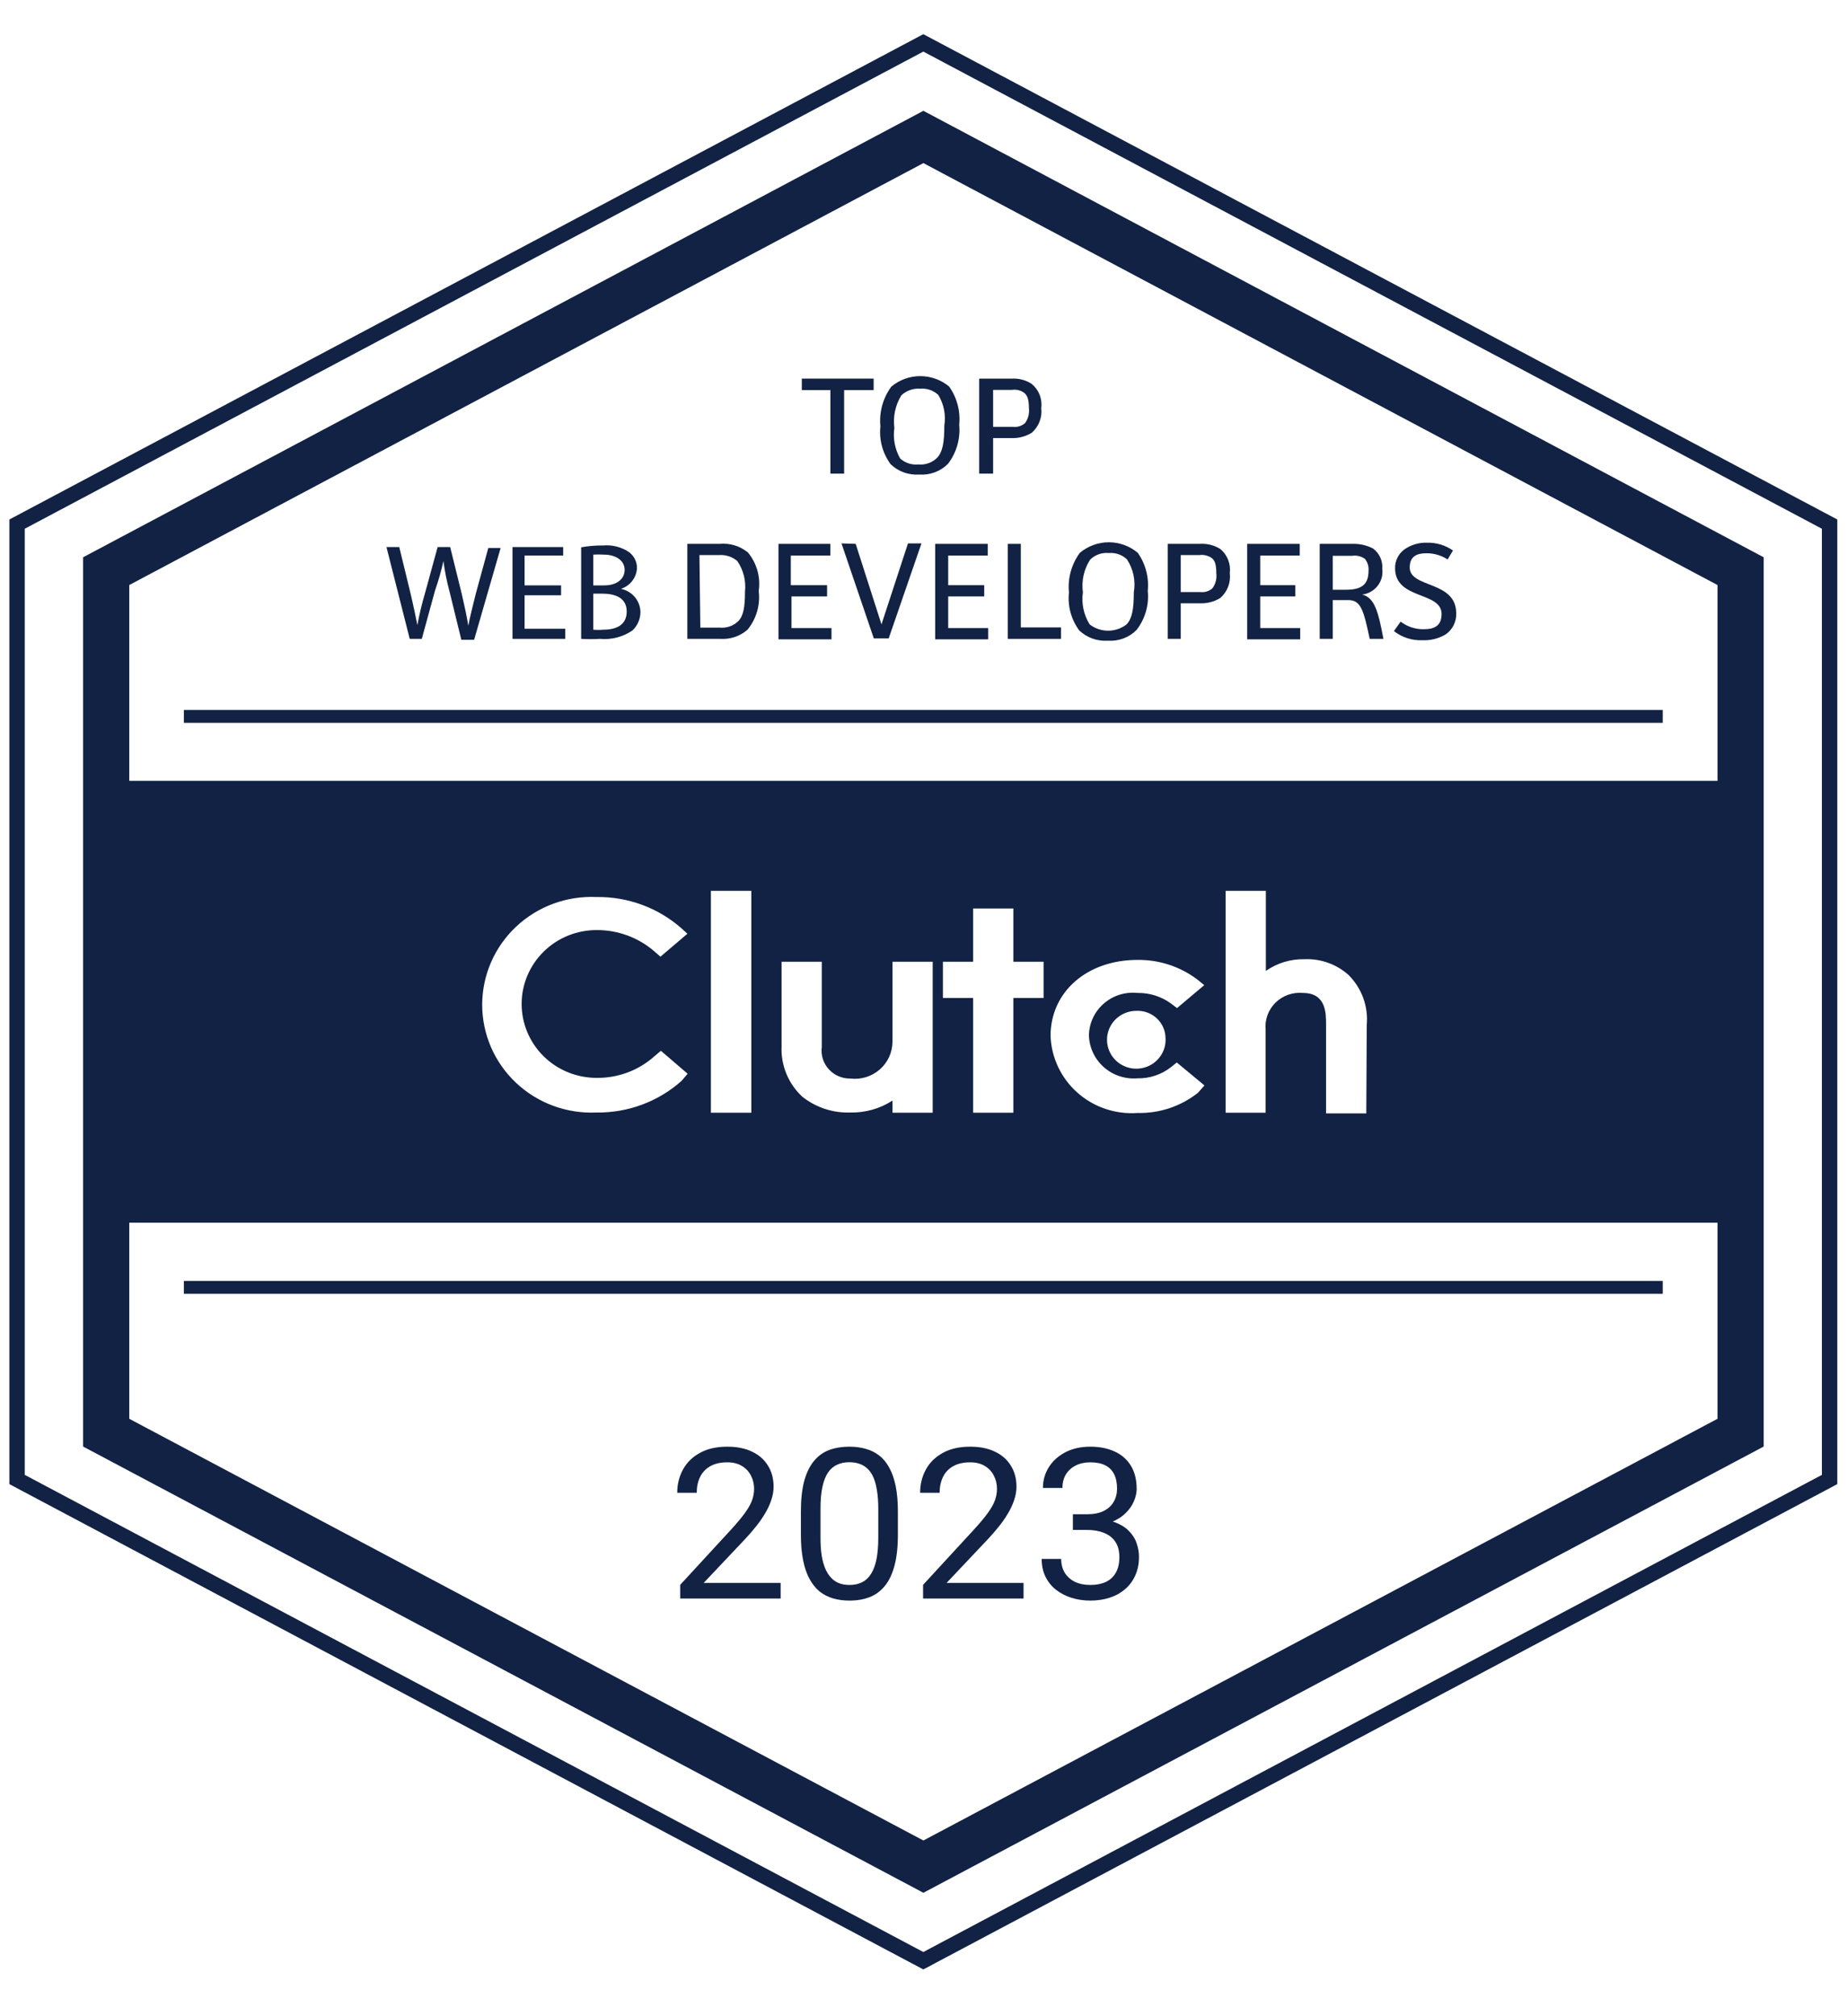 <svg width="120" height="131" viewBox="0 0 120 131" fill="none" xmlns="http://www.w3.org/2000/svg">
<g clip-path="url(#clip0_57_3281)">
<mask id="mask0_57_3281" style="mask-type:luminance" maskUnits="userSpaceOnUse" x="0" y="0" width="120" height="131">
<path d="M120 0H0V130.04H120V0Z" fill="white"/>
</mask>
<g mask="url(#mask0_57_3281)">
<path d="M56.761 24.601V25.347H54.843V30.775H53.952V25.347H52.094V24.601H56.761Z" fill="#112244"/>
<path d="M61.595 30.133C61.354 30.378 61.061 30.567 60.737 30.688C60.414 30.809 60.067 30.859 59.722 30.834C59.382 30.859 59.04 30.811 58.72 30.696C58.4 30.58 58.108 30.398 57.864 30.163C57.343 29.451 57.106 28.575 57.2 27.702C57.109 26.786 57.362 25.868 57.909 25.123C58.434 24.681 59.101 24.439 59.79 24.439C60.479 24.439 61.146 24.681 61.671 25.123C62.178 25.845 62.409 26.723 62.32 27.598C62.406 28.503 62.148 29.406 61.595 30.133ZM60.961 25.66C60.805 25.513 60.619 25.402 60.416 25.333C60.212 25.263 59.996 25.237 59.782 25.257C59.559 25.239 59.335 25.269 59.124 25.344C58.913 25.418 58.72 25.536 58.559 25.689C58.17 26.324 58.01 27.071 58.106 27.807C58.009 28.491 58.141 29.187 58.483 29.79C58.641 29.933 58.827 30.042 59.03 30.109C59.233 30.176 59.449 30.199 59.662 30.178C59.885 30.2 60.111 30.173 60.323 30.098C60.535 30.023 60.727 29.903 60.885 29.745C61.233 29.372 61.353 28.791 61.353 27.658C61.464 26.967 61.325 26.259 60.961 25.66Z" fill="#112244"/>
<path d="M65.717 24.602C66.181 24.572 66.643 24.692 67.031 24.945C67.259 25.133 67.436 25.376 67.544 25.649C67.652 25.923 67.689 26.219 67.65 26.511C67.687 26.809 67.65 27.111 67.542 27.391C67.434 27.672 67.259 27.922 67.031 28.121C66.633 28.365 66.17 28.484 65.702 28.464H64.523V30.775H63.617V24.602H65.717ZM64.523 27.733H65.792C65.935 27.752 66.081 27.741 66.219 27.7C66.357 27.658 66.484 27.589 66.593 27.495C66.801 27.216 66.892 26.869 66.85 26.526C66.85 25.944 66.744 25.706 66.563 25.541C66.448 25.453 66.317 25.389 66.177 25.353C66.037 25.317 65.89 25.311 65.747 25.333H64.523V27.733Z" fill="#112244"/>
<path d="M26.62 41.511L25.109 35.546H25.94L26.665 38.528C26.846 39.289 26.997 40.02 27.118 40.616C27.247 39.912 27.414 39.215 27.617 38.528L28.433 35.546H29.248L30.003 38.603C30.17 39.319 30.336 40.094 30.426 40.661C30.547 40.005 30.729 39.334 30.91 38.588L31.725 35.606H32.526L30.804 41.57H29.973L29.203 38.424C29.028 37.777 28.897 37.12 28.81 36.456C28.666 37.102 28.485 37.739 28.266 38.364L27.405 41.511H26.62Z" fill="#112244"/>
<path d="M36.454 38.678H34.082V40.855H36.726V41.511H33.297V35.546H36.59V36.098H34.082V38.036H36.454V38.678Z" fill="#112244"/>
<path d="M37.758 35.562C38.231 35.477 38.712 35.437 39.193 35.443C39.786 35.391 40.378 35.544 40.87 35.875C41.034 35.999 41.167 36.159 41.256 36.343C41.346 36.527 41.389 36.73 41.383 36.934C41.364 37.233 41.255 37.519 41.069 37.756C40.883 37.993 40.629 38.169 40.341 38.261C40.692 38.332 41.008 38.517 41.239 38.788C41.469 39.059 41.6 39.399 41.61 39.752C41.611 39.977 41.566 40.2 41.478 40.408C41.389 40.615 41.26 40.803 41.096 40.96C40.48 41.386 39.73 41.581 38.981 41.512C38.574 41.534 38.165 41.534 37.758 41.512V35.562ZM38.543 38.037H39.253C40.099 38.037 40.583 37.605 40.583 37.023C40.583 36.442 40.039 36.039 39.238 36.039C39.007 36.023 38.775 36.023 38.543 36.039V38.037ZM38.543 40.915C38.764 40.935 38.987 40.935 39.208 40.915C40.024 40.915 40.718 40.617 40.718 39.737C40.718 38.857 39.993 38.574 39.132 38.574H38.543V40.915Z" fill="#112244"/>
<path d="M46.771 35.337C47.098 35.308 47.428 35.343 47.742 35.44C48.056 35.538 48.347 35.695 48.599 35.904C48.882 36.249 49.09 36.649 49.21 37.077C49.33 37.506 49.358 37.954 49.294 38.394C49.349 38.841 49.314 39.294 49.189 39.727C49.065 40.159 48.854 40.563 48.569 40.914C48.329 41.124 48.049 41.285 47.746 41.388C47.442 41.49 47.121 41.532 46.801 41.511H44.656V35.337H46.771ZM45.502 40.78H46.756C46.976 40.802 47.198 40.776 47.407 40.704C47.616 40.632 47.806 40.515 47.964 40.362C48.297 40.02 48.402 39.468 48.402 38.439C48.478 37.74 48.301 37.038 47.904 36.456C47.739 36.314 47.548 36.206 47.34 36.14C47.132 36.073 46.913 36.049 46.695 36.068H45.442L45.502 40.78Z" fill="#112244"/>
<path d="M53.947 35.339V36.099H51.379V38.023H53.735V38.754H51.424V40.811H54.022V41.542H50.578V35.339H53.947Z" fill="#112244"/>
<path d="M55.593 35.337L57.27 40.571L58.992 35.308H59.868L57.738 41.481H56.772L54.672 35.308L55.593 35.337Z" fill="#112244"/>
<path d="M64.172 35.339V36.099H61.604V38.023H63.945V38.754H61.604V40.811H64.202V41.542H60.758V35.339H64.172Z" fill="#112244"/>
<path d="M66.322 35.339V40.767H68.936V41.512H65.477V35.339H66.322Z" fill="#112244"/>
<path d="M73.845 40.929C73.604 41.174 73.311 41.363 72.987 41.484C72.664 41.605 72.317 41.655 71.972 41.63C71.632 41.653 71.291 41.605 70.971 41.489C70.651 41.374 70.359 41.193 70.114 40.959C69.593 40.248 69.356 39.371 69.45 38.499C69.359 37.582 69.612 36.664 70.159 35.919C70.684 35.478 71.351 35.235 72.04 35.235C72.729 35.235 73.396 35.478 73.921 35.919C74.428 36.642 74.659 37.519 74.57 38.394C74.664 39.299 74.404 40.206 73.845 40.929ZM73.211 36.336C73.056 36.192 72.873 36.082 72.673 36.013C72.472 35.943 72.259 35.916 72.048 35.934C71.824 35.911 71.598 35.939 71.386 36.014C71.175 36.088 70.983 36.209 70.824 36.366C70.42 36.995 70.254 37.745 70.356 38.484C70.252 39.209 70.407 39.946 70.794 40.571C71.137 40.836 71.559 40.98 71.995 40.98C72.43 40.98 72.853 40.836 73.195 40.571C73.543 40.199 73.664 39.617 73.664 38.484C73.794 37.737 73.632 36.969 73.211 36.336Z" fill="#112244"/>
<path d="M77.967 35.337C78.436 35.308 78.902 35.428 79.296 35.681C79.52 35.872 79.692 36.115 79.797 36.389C79.903 36.662 79.938 36.956 79.9 37.246C79.937 37.544 79.9 37.846 79.792 38.127C79.684 38.407 79.509 38.658 79.281 38.857C78.883 39.1 78.42 39.22 77.952 39.2H76.713V41.511H75.867V35.337H77.967ZM76.713 38.469H77.982C78.123 38.486 78.265 38.474 78.401 38.433C78.536 38.392 78.661 38.323 78.767 38.23C78.975 37.951 79.067 37.605 79.024 37.261C79.024 36.679 78.933 36.441 78.752 36.277C78.635 36.19 78.501 36.127 78.358 36.091C78.215 36.055 78.067 36.047 77.921 36.068H76.713V38.469Z" fill="#112244"/>
<path d="M84.445 35.339V36.099H81.877V38.023H84.158V38.754H81.877V40.811H84.475V41.542H81.031V35.339H84.445Z" fill="#112244"/>
<path d="M87.872 35.338C88.334 35.324 88.791 35.427 89.201 35.636C89.406 35.787 89.569 35.986 89.675 36.216C89.78 36.445 89.825 36.697 89.805 36.949C89.833 37.144 89.821 37.342 89.771 37.533C89.72 37.723 89.632 37.902 89.511 38.058C89.391 38.215 89.24 38.347 89.067 38.445C88.895 38.544 88.704 38.608 88.506 38.634C89.322 38.843 89.549 39.767 89.881 41.512H88.99C88.597 39.648 88.416 38.992 87.6 38.992H86.588V41.512H85.742V35.338H87.872ZM86.588 38.321H87.404C88.34 38.321 88.914 38.082 88.914 37.098C88.942 36.813 88.855 36.529 88.673 36.307C88.436 36.142 88.144 36.073 87.857 36.114H86.588V38.321Z" fill="#112244"/>
<path d="M94.052 36.351C93.64 36.083 93.156 35.942 92.662 35.949C92.043 35.949 91.59 36.157 91.59 36.873C91.59 38.23 94.611 37.708 94.611 39.855C94.621 40.123 94.563 40.389 94.441 40.629C94.32 40.869 94.139 41.075 93.916 41.227C93.46 41.494 92.935 41.624 92.405 41.6C91.738 41.627 91.084 41.416 90.562 41.004L91.001 40.392C91.432 40.722 91.965 40.896 92.511 40.884C93.13 40.884 93.659 40.705 93.659 39.9C93.659 38.409 90.638 38.991 90.638 36.918C90.634 36.685 90.685 36.455 90.787 36.245C90.89 36.035 91.04 35.852 91.227 35.71C91.666 35.398 92.198 35.241 92.738 35.263C93.332 35.252 93.915 35.43 94.399 35.77L94.052 36.351Z" fill="#112244"/>
<path d="M59.993 8.899L6.898 37.112V50.741V64.385V79.445V93.089L59.993 121.287L113.087 93.089V79.445V64.385V50.741V37.112L59.993 8.899Z" stroke="#112244" stroke-width="3" stroke-miterlimit="10"/>
<path d="M59.989 2.786L1.109 34.055V49.176V64.311V81.011V96.132L59.989 127.401L118.869 96.132V81.011V64.311V49.176V34.055L59.989 2.786Z" stroke="#112244" stroke-miterlimit="10"/>
<path d="M6.898 50.74V79.445H113.087V50.74H6.898ZM44.284 70.229C42.77 71.58 40.795 72.315 38.755 72.287C37.796 72.331 36.838 72.182 35.939 71.85C35.04 71.518 34.219 71.009 33.525 70.355C32.831 69.701 32.278 68.914 31.901 68.043C31.523 67.171 31.328 66.234 31.328 65.286C31.328 64.339 31.523 63.401 31.901 62.53C32.278 61.659 32.831 60.872 33.525 60.218C34.219 59.563 35.04 59.055 35.939 58.722C36.838 58.39 37.796 58.242 38.755 58.285C40.785 58.256 42.752 58.98 44.269 60.313L44.661 60.671L42.909 62.162L42.516 61.819C41.478 60.917 40.139 60.423 38.755 60.433C37.465 60.433 36.228 60.938 35.316 61.839C34.404 62.739 33.891 63.961 33.891 65.234C33.891 66.507 34.404 67.729 35.316 68.629C36.228 69.53 37.465 70.035 38.755 70.035C40.143 70.055 41.487 69.554 42.516 68.634L42.939 68.276L44.676 69.767L44.284 70.229ZM48.815 72.302H46.187V57.883H48.815V72.302ZM60.597 72.302H57.984V71.512C57.169 72.04 56.21 72.31 55.235 72.287C54.106 72.323 53.002 71.958 52.123 71.258C51.677 70.843 51.325 70.338 51.094 69.777C50.862 69.216 50.754 68.613 50.779 68.008V62.49H53.392V68.022C53.357 68.282 53.379 68.546 53.457 68.796C53.535 69.046 53.667 69.276 53.843 69.472C54.02 69.667 54.236 69.823 54.479 69.928C54.722 70.033 54.985 70.085 55.25 70.08C55.591 70.12 55.936 70.088 56.264 69.988C56.592 69.887 56.894 69.72 57.152 69.496C57.41 69.273 57.617 68.998 57.761 68.69C57.904 68.382 57.98 68.048 57.984 67.709V62.49H60.597V72.302ZM67.802 64.846H65.838V72.302H63.225V64.846H61.262V62.49H63.225V59.031H65.838V62.49H67.802V64.846ZM77.832 71.005C76.721 71.886 75.33 72.351 73.905 72.317C73.198 72.368 72.487 72.277 71.817 72.05C71.146 71.823 70.528 71.466 70.001 70.998C69.473 70.53 69.047 69.962 68.747 69.328C68.447 68.694 68.28 68.006 68.255 67.307C68.255 64.444 70.627 62.371 73.905 62.371C75.313 62.354 76.686 62.806 77.802 63.654L78.24 64.011L76.472 65.502L76.08 65.204C75.451 64.746 74.686 64.505 73.905 64.518C73.511 64.477 73.114 64.517 72.737 64.635C72.36 64.753 72.012 64.948 71.716 65.205C71.419 65.463 71.179 65.779 71.013 66.133C70.846 66.487 70.756 66.872 70.748 67.262C70.757 67.655 70.847 68.041 71.013 68.398C71.179 68.755 71.417 69.074 71.713 69.337C72.008 69.6 72.355 69.8 72.732 69.925C73.109 70.05 73.508 70.098 73.905 70.065C74.687 70.08 75.45 69.828 76.065 69.35L76.457 69.037L78.255 70.528L77.832 71.005ZM75.717 67.352C75.76 67.73 75.686 68.112 75.503 68.448C75.321 68.783 75.04 69.056 74.698 69.231C74.355 69.405 73.966 69.472 73.584 69.424C73.201 69.376 72.843 69.214 72.556 68.96C72.269 68.706 72.066 68.371 71.976 68.001C71.885 67.631 71.911 67.243 72.049 66.888C72.187 66.532 72.431 66.227 72.749 66.011C73.067 65.796 73.444 65.681 73.829 65.681C74.295 65.66 74.752 65.817 75.103 66.12C75.455 66.423 75.675 66.848 75.717 67.307V67.352ZM88.768 72.347H86.155V66.591C86.155 65.816 86.155 64.518 84.644 64.518C84.32 64.488 83.992 64.53 83.685 64.639C83.378 64.748 83.099 64.923 82.868 65.151C82.638 65.379 82.46 65.654 82.35 65.957C82.239 66.26 82.197 66.583 82.228 66.904V72.302H79.629V57.883H82.243V63.087C82.974 62.575 83.853 62.308 84.75 62.326C85.807 62.281 86.839 62.651 87.62 63.355C88.044 63.78 88.369 64.291 88.573 64.852C88.776 65.414 88.853 66.012 88.798 66.606L88.768 72.347Z" fill="#112244"/>
<path d="M108.029 46.133H11.945V46.968H108.029V46.133Z" fill="#112244"/>
<path d="M108.029 83.233H11.945V84.067H108.029V83.233Z" fill="#112244"/>
</g>
<path d="M50.719 102.85V103.866H44.192V102.977L47.459 99.428C47.861 98.991 48.171 98.621 48.39 98.318C48.614 98.011 48.769 97.737 48.856 97.496C48.947 97.251 48.993 97.001 48.993 96.747C48.993 96.427 48.925 96.137 48.788 95.878C48.655 95.615 48.459 95.406 48.199 95.25C47.938 95.094 47.623 95.016 47.253 95.016C46.81 95.016 46.441 95.101 46.144 95.27C45.852 95.435 45.632 95.667 45.486 95.965C45.34 96.264 45.267 96.607 45.267 96.995H44C44 96.447 44.123 95.945 44.37 95.491C44.616 95.036 44.982 94.675 45.466 94.408C45.95 94.136 46.546 94 47.253 94C47.884 94 48.422 94.109 48.87 94.328C49.317 94.541 49.66 94.844 49.897 95.237C50.139 95.624 50.26 96.079 50.26 96.6C50.26 96.885 50.21 97.175 50.11 97.469C50.014 97.759 49.879 98.049 49.706 98.338C49.536 98.628 49.338 98.913 49.11 99.194C48.886 99.475 48.646 99.751 48.39 100.023L45.719 102.85H50.719Z" fill="#112244"/>
<path d="M58.336 98.225V99.709C58.336 100.506 58.263 101.179 58.116 101.727C57.97 102.275 57.76 102.717 57.486 103.051C57.212 103.385 56.881 103.628 56.493 103.779C56.11 103.926 55.676 104 55.192 104C54.808 104 54.454 103.953 54.13 103.86C53.806 103.766 53.514 103.617 53.253 103.412C52.998 103.202 52.779 102.93 52.596 102.596C52.413 102.262 52.274 101.857 52.178 101.38C52.082 100.903 52.034 100.346 52.034 99.709V98.225C52.034 97.427 52.107 96.758 52.253 96.219C52.404 95.68 52.616 95.248 52.89 94.922C53.164 94.593 53.493 94.356 53.877 94.214C54.265 94.071 54.699 94 55.178 94C55.566 94 55.922 94.047 56.247 94.14C56.575 94.23 56.868 94.374 57.123 94.575C57.379 94.771 57.596 95.034 57.774 95.364C57.957 95.689 58.096 96.088 58.192 96.56C58.288 97.032 58.336 97.587 58.336 98.225ZM57.062 99.909V98.017C57.062 97.581 57.034 97.197 56.98 96.868C56.929 96.533 56.854 96.248 56.753 96.012C56.653 95.776 56.525 95.584 56.37 95.437C56.219 95.29 56.043 95.183 55.843 95.116C55.646 95.045 55.425 95.009 55.178 95.009C54.877 95.009 54.61 95.065 54.377 95.177C54.144 95.283 53.947 95.455 53.788 95.691C53.632 95.927 53.514 96.237 53.431 96.62C53.349 97.004 53.308 97.469 53.308 98.017V99.909C53.308 100.346 53.333 100.731 53.384 101.066C53.438 101.4 53.518 101.689 53.623 101.934C53.728 102.175 53.856 102.373 54.007 102.529C54.157 102.685 54.331 102.801 54.527 102.877C54.728 102.948 54.95 102.984 55.192 102.984C55.502 102.984 55.774 102.926 56.007 102.81C56.24 102.694 56.434 102.514 56.589 102.269C56.749 102.019 56.868 101.701 56.945 101.313C57.023 100.921 57.062 100.453 57.062 99.909Z" fill="#112244"/>
<path d="M66.5 102.85V103.866H59.973V102.977L63.24 99.428C63.642 98.991 63.952 98.621 64.171 98.318C64.395 98.011 64.55 97.737 64.637 97.496C64.728 97.251 64.774 97.001 64.774 96.747C64.774 96.427 64.706 96.137 64.569 95.878C64.436 95.615 64.24 95.406 63.98 95.25C63.719 95.094 63.404 95.016 63.034 95.016C62.591 95.016 62.221 95.101 61.925 95.27C61.632 95.435 61.413 95.667 61.267 95.965C61.121 96.264 61.048 96.607 61.048 96.995H59.781C59.781 96.447 59.904 95.945 60.151 95.491C60.397 95.036 60.763 94.675 61.247 94.408C61.731 94.136 62.327 94 63.034 94C63.664 94 64.203 94.109 64.651 94.328C65.098 94.541 65.441 94.844 65.678 95.237C65.92 95.624 66.041 96.079 66.041 96.6C66.041 96.885 65.991 97.175 65.89 97.469C65.794 97.759 65.66 98.049 65.486 98.338C65.317 98.628 65.119 98.913 64.89 99.194C64.667 99.475 64.427 99.751 64.171 100.023L61.5 102.85H66.5Z" fill="#112244"/>
<path d="M69.706 98.392H70.61C71.052 98.392 71.418 98.32 71.706 98.178C71.998 98.031 72.215 97.832 72.356 97.583C72.502 97.329 72.575 97.044 72.575 96.727C72.575 96.353 72.511 96.039 72.384 95.785C72.256 95.531 72.064 95.339 71.808 95.21C71.552 95.081 71.228 95.016 70.836 95.016C70.48 95.016 70.164 95.085 69.89 95.223C69.621 95.357 69.409 95.549 69.253 95.798C69.103 96.048 69.027 96.342 69.027 96.68H67.76C67.76 96.186 67.888 95.736 68.144 95.33C68.4 94.925 68.758 94.602 69.219 94.361C69.685 94.12 70.224 94 70.836 94C71.438 94 71.966 94.105 72.418 94.314C72.87 94.519 73.222 94.827 73.473 95.237C73.724 95.642 73.849 96.148 73.849 96.754C73.849 96.999 73.79 97.262 73.671 97.543C73.557 97.819 73.377 98.078 73.13 98.318C72.888 98.559 72.573 98.757 72.185 98.913C71.797 99.065 71.331 99.14 70.788 99.14H69.706V98.392ZM69.706 99.408V98.666H70.788C71.422 98.666 71.948 98.739 72.363 98.886C72.778 99.033 73.105 99.23 73.343 99.475C73.585 99.72 73.753 99.989 73.849 100.283C73.95 100.573 74 100.863 74 101.152C74 101.607 73.92 102.01 73.76 102.362C73.605 102.714 73.384 103.013 73.096 103.258C72.813 103.503 72.48 103.688 72.096 103.813C71.712 103.938 71.294 104 70.843 104C70.409 104 70 103.94 69.616 103.82C69.237 103.699 68.902 103.525 68.61 103.298C68.317 103.066 68.089 102.783 67.925 102.449C67.76 102.111 67.678 101.725 67.678 101.293H68.945C68.945 101.631 69.02 101.928 69.171 102.182C69.326 102.436 69.546 102.634 69.829 102.777C70.116 102.915 70.454 102.984 70.843 102.984C71.231 102.984 71.564 102.919 71.843 102.79C72.126 102.656 72.343 102.456 72.493 102.189C72.648 101.921 72.726 101.585 72.726 101.179C72.726 100.774 72.639 100.442 72.466 100.183C72.292 99.92 72.046 99.726 71.726 99.602C71.411 99.472 71.039 99.408 70.61 99.408H69.706Z" fill="#112244"/>
</g>
<defs>
<clipPath id="clip0_57_3281">
<rect width="120" height="130.04" fill="white"/>
</clipPath>
</defs>
</svg>
